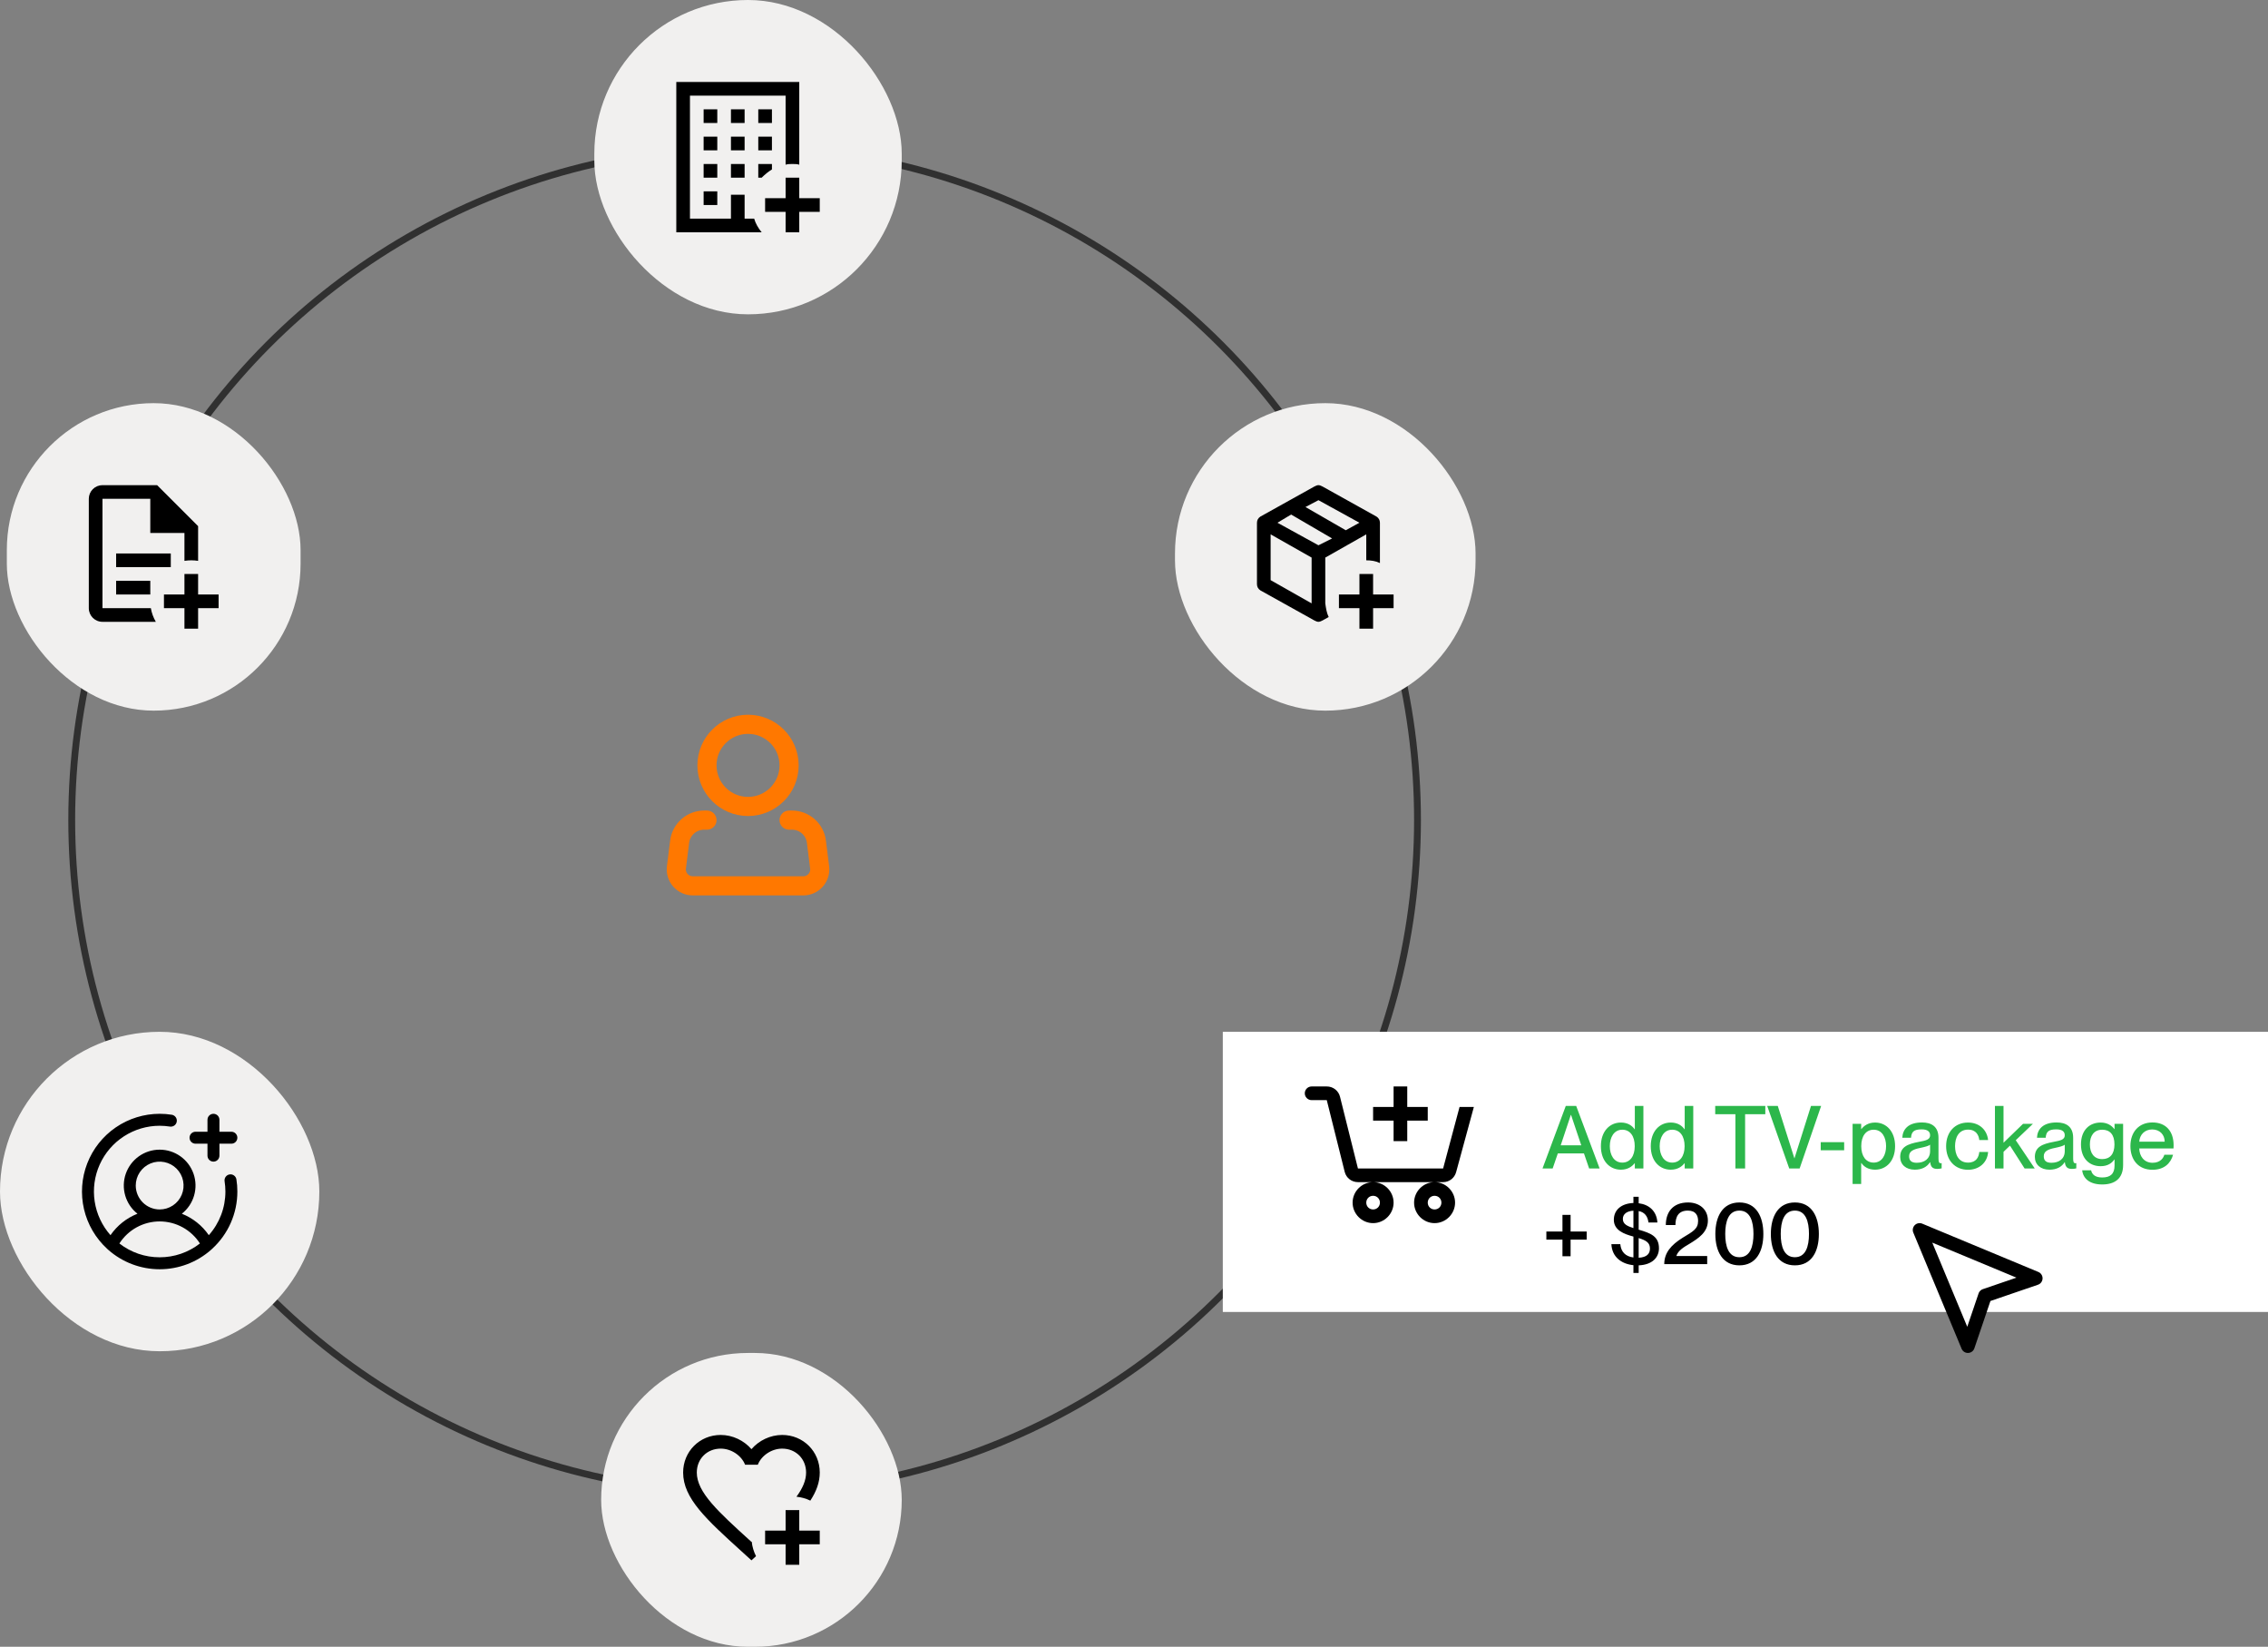 <svg xmlns="http://www.w3.org/2000/svg" width="332" height="241" viewBox="0 0 332 241" fill="none"><rect x="0" y="0" width="332" height="241" fill="#808080" stroke="none"/><circle cx="109" cy="120" r="98.5" stroke="#303030"></circle><rect x="87" width="45" height="46" rx="22.5" fill="#F1F0EF"></rect><path d="M109 22H107V20H109V22ZM111 22H113V20H111V22ZM110.4 32H109V28.5H107V32H101V14H115V24.1C115.3 24 115.7 24 116 24C116.3 24 116.7 24 117 24.1V12H99V34H111.5C111 33.4 110.6 32.7 110.4 32ZM111 18H113V16H111V18ZM113 24.8V24H111V26H111.5C112 25.5 112.5 25.1 113 24.8ZM105 16H103V18H105V16ZM105 20H103V22H105V20ZM103 30H105V28H103V30ZM109 16H107V18H109V16ZM107 26H109V24H107V26ZM105 24H103V26H105V24ZM115 26V29H112V31H115V34H117V31H120V29H117V26H115Z" fill="black"></path><rect y="151" width="46.746" height="46.75" rx="23.373" fill="#F1F0EF"></rect><path d="M27.746 166.5C27.746 166.268 27.838 166.045 28.002 165.881C28.166 165.717 28.389 165.625 28.621 165.625H30.371V163.875C30.371 163.643 30.463 163.42 30.627 163.256C30.791 163.092 31.014 163 31.246 163C31.478 163 31.701 163.092 31.865 163.256C32.029 163.42 32.121 163.643 32.121 163.875V165.625H33.871C34.103 165.625 34.326 165.717 34.49 165.881C34.654 166.045 34.746 166.268 34.746 166.5C34.746 166.732 34.654 166.955 34.49 167.119C34.326 167.283 34.103 167.375 33.871 167.375H32.121V169.125C32.121 169.357 32.029 169.58 31.865 169.744C31.701 169.908 31.478 170 31.246 170C31.014 170 30.791 169.908 30.627 169.744C30.463 169.58 30.371 169.357 30.371 169.125V167.375H28.621C28.389 167.375 28.166 167.283 28.002 167.119C27.838 166.955 27.746 166.732 27.746 166.5ZM34.604 172.581C34.7 173.174 34.748 173.774 34.746 174.375C34.748 175.954 34.419 177.515 33.783 178.96C33.146 180.404 32.215 181.7 31.049 182.764L30.907 182.895C28.828 184.735 26.147 185.75 23.371 185.75C20.595 185.75 17.915 184.735 15.835 182.895L15.693 182.764C14.003 181.216 12.819 179.194 12.298 176.962C11.777 174.73 11.942 172.392 12.772 170.256C13.602 168.119 15.058 166.284 16.949 164.989C18.841 163.694 21.079 163.001 23.371 163C23.972 162.998 24.572 163.046 25.165 163.142C25.39 163.183 25.591 163.31 25.723 163.496C25.856 163.683 25.91 163.914 25.874 164.14C25.839 164.366 25.716 164.569 25.532 164.706C25.348 164.842 25.118 164.901 24.891 164.87C24.388 164.792 23.88 164.752 23.371 164.75C21.517 164.751 19.702 165.287 18.145 166.295C16.588 167.302 15.355 168.738 14.595 170.429C13.835 172.121 13.579 173.996 13.86 175.829C14.14 177.662 14.944 179.375 16.174 180.763C17.15 179.348 18.524 178.255 20.123 177.624C19.265 176.948 18.64 176.023 18.333 174.975C18.026 173.928 18.053 172.811 18.41 171.78C18.768 170.749 19.438 169.855 20.327 169.222C21.216 168.589 22.28 168.249 23.371 168.249C24.462 168.249 25.526 168.589 26.416 169.222C27.305 169.855 27.974 170.749 28.332 171.78C28.689 172.811 28.716 173.928 28.409 174.975C28.102 176.023 27.477 176.948 26.619 177.624C28.218 178.255 29.592 179.348 30.568 180.763C32.135 179.004 32.999 176.73 32.996 174.375C32.995 173.866 32.954 173.358 32.876 172.855C32.845 172.628 32.904 172.398 33.04 172.214C33.177 172.03 33.38 171.907 33.606 171.872C33.832 171.836 34.063 171.89 34.25 172.023C34.436 172.156 34.563 172.356 34.604 172.581ZM23.371 177C24.063 177 24.74 176.795 25.316 176.41C25.891 176.026 26.34 175.479 26.605 174.839C26.869 174.2 26.939 173.496 26.804 172.817C26.669 172.138 26.335 171.515 25.846 171.025C25.356 170.536 24.733 170.202 24.054 170.067C23.375 169.932 22.671 170.002 22.032 170.266C21.392 170.531 20.846 170.98 20.461 171.556C20.076 172.131 19.871 172.808 19.871 173.5C19.874 174.427 20.244 175.316 20.899 175.972C21.555 176.628 22.444 176.997 23.371 177ZM23.371 184C25.507 184.003 27.582 183.291 29.266 181.977C28.633 180.988 27.761 180.174 26.731 179.61C25.701 179.046 24.545 178.751 23.371 178.751C22.197 178.751 21.041 179.046 20.011 179.61C18.981 180.174 18.109 180.988 17.476 181.977C19.16 183.291 21.235 184.003 23.371 184Z" fill="black"></path><rect x="1" y="59" width="43" height="45" rx="21.5" fill="#F1F0EF"></rect><path d="M32 87H29V84H27V87H24V89H27V92H29V89H32M15 71C14.47 71 13.961 71.211 13.586 71.586C13.211 71.961 13 72.47 13 73V89C13 90.11 13.89 91 15 91H22.81C22.45 90.38 22.2 89.7 22.08 89H15V73H22V78H27V82.08C27.33 82.03 27.67 82 28 82C28.34 82 28.67 82.03 29 82.08V77L23 71M17 81V83H25V81M17 85V87H22V85H17Z" fill="black"></path><rect width="153" height="41" transform="translate(179 151)" fill="white"></rect><path d="M192 159C191.45 159 191 159.45 191 160C191 160.55 191.45 161 192 161H194.219L196.844 171.5C197.066 172.39 197.864 173 198.781 173H211.25C212.152 173 212.918 172.402 213.156 171.531L215.75 162H213.656L211.25 171H198.781L196.156 160.5C196.048 160.069 195.798 159.687 195.447 159.415C195.096 159.143 194.664 158.997 194.22 159H192ZM210 173C208.355 173 207 174.355 207 176C207 177.645 208.355 179 210 179C211.645 179 213 177.645 213 176C213 174.355 211.645 173 210 173ZM201 173C199.355 173 198 174.355 198 176C198 177.645 199.355 179 201 179C202.645 179 204 177.645 204 176C204 174.355 202.645 173 201 173ZM204 159V162H201V164H204V167H206V164H209V162H206V159H204ZM201 175C201.563 175 202 175.438 202 176C202 176.563 201.562 177 201 177C200.437 177 200 176.562 200 176C200 175.437 200.438 175 201 175ZM210 175C210.563 175 211 175.438 211 176C211 176.563 210.562 177 210 177C209.437 177 209 176.562 209 176C209 175.437 209.438 175 210 175Z" fill="black"></path><path d="M225.801 171H227.286L228.041 168.798H231.868L232.624 171H234.16L230.729 161.848H229.206L225.801 171ZM228.464 167.608L229.948 163.154H229.974L231.472 167.608H228.464ZM237.277 171.179C238.301 171.179 238.929 170.693 239.287 170.232H239.313V171H240.567V161.848H239.313V165.266H239.287C238.929 164.754 238.301 164.28 237.277 164.28C235.613 164.28 234.346 165.586 234.346 167.736C234.346 169.886 235.613 171.179 237.277 171.179ZM235.652 167.736C235.652 166.456 236.253 165.33 237.482 165.33C238.609 165.33 239.3 166.251 239.3 167.736C239.3 169.208 238.609 170.142 237.482 170.142C236.253 170.142 235.652 169.016 235.652 167.736ZM244.577 171.179C245.601 171.179 246.229 170.693 246.587 170.232H246.613V171H247.867V161.848H246.613V165.266H246.587C246.229 164.754 245.601 164.28 244.577 164.28C242.913 164.28 241.646 165.586 241.646 167.736C241.646 169.886 242.913 171.179 244.577 171.179ZM242.952 167.736C242.952 166.456 243.553 165.33 244.782 165.33C245.909 165.33 246.6 166.251 246.6 167.736C246.6 169.208 245.909 170.142 244.782 170.142C243.553 170.142 242.952 169.016 242.952 167.736ZM254.036 171H255.457V163.064H258.414V161.848H251.08V163.064H254.036V171ZM261.915 171H263.438L266.587 161.848H265.102L262.683 169.515H262.67L260.238 161.848H258.69L261.915 171ZM266.525 168.338H269.956V167.147H266.525V168.338ZM274.481 171.179C276.145 171.179 277.412 169.886 277.412 167.736C277.412 165.586 276.145 164.28 274.481 164.28C273.457 164.28 272.83 164.779 272.472 165.24H272.446V164.472H271.192V173.266H272.446V170.194H272.472C272.83 170.718 273.457 171.179 274.481 171.179ZM272.459 167.736C272.459 166.251 273.15 165.33 274.276 165.33C275.505 165.33 276.094 166.456 276.094 167.736C276.094 169.016 275.505 170.142 274.276 170.142C273.15 170.142 272.459 169.208 272.459 167.736ZM280.296 171.179C281.359 171.179 282.101 170.757 282.524 170.078H282.549C282.626 170.821 282.959 171.064 283.586 171.064C283.791 171.064 284.008 171.038 284.226 170.987V170.219C284.149 170.232 284.111 170.232 284.072 170.232C283.829 170.232 283.765 169.989 283.765 169.515V166.52C283.765 164.83 282.69 164.267 281.346 164.267C279.349 164.267 278.53 165.253 278.466 166.507H279.746C279.81 165.637 280.156 165.278 281.295 165.278C282.255 165.278 282.536 165.675 282.536 166.149C282.536 166.789 281.909 166.917 280.885 167.109C279.26 167.416 278.159 167.851 278.159 169.31C278.159 170.424 278.991 171.179 280.296 171.179ZM279.464 169.221C279.464 168.542 279.951 168.222 281.103 167.992C281.768 167.851 282.332 167.71 282.536 167.518V168.453C282.536 169.592 281.704 170.168 280.578 170.168C279.797 170.168 279.464 169.835 279.464 169.221ZM288.096 171.192C289.773 171.192 290.938 170.078 291.027 168.581H289.735C289.671 169.323 289.299 170.142 288.096 170.142C286.701 170.142 286.189 168.965 286.189 167.736C286.189 166.507 286.701 165.317 288.096 165.317C289.287 165.317 289.671 166.162 289.735 166.84H291.027C290.874 165.368 289.76 164.28 288.083 164.28C286.151 164.28 284.883 165.688 284.883 167.736C284.883 169.784 286.151 171.192 288.096 171.192ZM292.029 171H293.283V168.568L294.231 167.659L296.368 171H297.853L295.075 166.866L297.584 164.472H296.138L293.283 167.237V161.848H292.029V171ZM300.009 171.179C301.071 171.179 301.814 170.757 302.236 170.078H302.262C302.338 170.821 302.671 171.064 303.298 171.064C303.503 171.064 303.721 171.038 303.938 170.987V170.219C303.862 170.232 303.823 170.232 303.785 170.232C303.542 170.232 303.478 169.989 303.478 169.515V166.52C303.478 164.83 302.402 164.267 301.058 164.267C299.062 164.267 298.242 165.253 298.178 166.507H299.458C299.522 165.637 299.868 165.278 301.007 165.278C301.967 165.278 302.249 165.675 302.249 166.149C302.249 166.789 301.622 166.917 300.598 167.109C298.972 167.416 297.871 167.851 297.871 169.31C297.871 170.424 298.703 171.179 300.009 171.179ZM299.177 169.221C299.177 168.542 299.663 168.222 300.815 167.992C301.481 167.851 302.044 167.71 302.249 167.518V168.453C302.249 169.592 301.417 170.168 300.29 170.168C299.51 170.168 299.177 169.835 299.177 169.221ZM307.732 173.342C309.601 173.342 310.791 172.459 310.791 170.488V164.472H309.537V165.24H309.511C309.153 164.779 308.551 164.28 307.502 164.28C305.876 164.28 304.622 165.381 304.622 167.48C304.622 169.566 305.876 170.667 307.502 170.667C308.551 170.667 309.153 170.206 309.511 169.682H309.537V170.565C309.537 171.794 308.923 172.318 307.732 172.318C306.67 172.318 306.235 171.858 306.107 171.269H304.801C304.929 172.446 305.863 173.342 307.732 173.342ZM305.927 167.48C305.927 166.251 306.503 165.33 307.732 165.33C308.859 165.33 309.524 166.046 309.524 167.48C309.524 168.901 308.859 169.63 307.732 169.63C306.503 169.63 305.927 168.709 305.927 167.48ZM315.084 171.192C316.8 171.192 317.76 170.245 318.105 168.99H316.825C316.71 169.426 316.262 170.168 315.11 170.168C313.817 170.168 313.177 169.157 313.152 168.069H318.169C318.182 167.966 318.182 167.774 318.182 167.595C318.182 165.573 317.068 164.267 315.084 164.267C313.088 164.267 311.859 165.675 311.859 167.723C311.859 169.72 313.011 171.192 315.084 171.192ZM313.152 167.083C313.228 166.008 313.996 165.291 315.046 165.291C316.16 165.291 316.876 166.059 316.876 167.083H313.152Z" fill="#2CB74B"></path><path d="M228.72 183.848H229.91V181.416H232.265V180.226H229.91V177.794H228.72V180.226H226.364V181.416H228.72V183.848ZM239.108 186.293H239.876V185.179C241.86 185.102 242.846 184.027 242.846 182.683C242.846 180.917 241.63 180.469 239.876 179.957V177.23C240.708 177.397 241.195 177.947 241.31 178.907H242.616C242.513 177.256 241.425 176.283 239.876 176.091V175.144H239.108V176.053C237.342 176.117 236.241 177.064 236.241 178.51C236.241 180.046 237.739 180.597 239.07 180.955C239.083 180.955 239.096 180.968 239.108 180.968V184.027C237.931 183.874 237.291 183.195 237.188 182.082H235.883C235.972 183.938 237.329 184.974 239.108 185.154V186.293ZM237.56 178.382C237.56 177.666 238.161 177.23 239.108 177.179V179.726C238.187 179.432 237.56 179.138 237.56 178.382ZM239.876 184.066V181.186C240.99 181.531 241.528 181.877 241.528 182.722C241.528 183.464 241.092 184.002 239.876 184.066ZM243.621 185H249.906V183.81H245.4V183.784C245.656 183.003 246.475 182.517 247.346 182.005C248.613 181.224 250.008 180.341 250.008 178.626C250.008 176.936 248.715 175.976 247.115 175.976C244.875 175.976 243.851 177.397 243.851 179.278H245.259C245.259 178.062 245.695 177.166 247.077 177.166C248.28 177.166 248.575 177.947 248.575 178.677C248.575 179.854 247.819 180.226 246.322 181.134C244.632 182.184 243.621 183.336 243.621 185ZM254.62 185.179C257.091 185.179 258.128 183.118 258.128 180.584C258.128 178.05 257.091 175.976 254.62 175.976C252.15 175.976 251.1 178.05 251.1 180.584C251.1 183.118 252.15 185.179 254.62 185.179ZM252.547 180.584C252.547 178.766 253.02 177.166 254.62 177.166C256.208 177.166 256.681 178.766 256.681 180.584C256.681 182.402 256.208 183.989 254.62 183.989C253.02 183.989 252.547 182.402 252.547 180.584ZM262.745 185.179C265.216 185.179 266.253 183.118 266.253 180.584C266.253 178.05 265.216 175.976 262.745 175.976C260.275 175.976 259.225 178.05 259.225 180.584C259.225 183.118 260.275 185.179 262.745 185.179ZM260.672 180.584C260.672 178.766 261.145 177.166 262.745 177.166C264.333 177.166 264.806 178.766 264.806 180.584C264.806 182.402 264.333 183.989 262.745 183.989C261.145 183.989 260.672 182.402 260.672 180.584Z" fill="black"></path><rect x="172" y="59" width="44" height="45" rx="22" fill="#F1F0EF"></rect><path d="M194 88.3V81.6L200 78.2V82C200.7 82 201.4 82.1 202 82.4V76.5C202 76.1 201.8 75.8 201.5 75.6L193.6 71.2C193.4 71.1 193.2 71 193 71C192.8 71 192.6 71.1 192.4 71.2L184.5 75.6C184.2 75.8 184 76.1 184 76.5V85.5C184 85.9 184.2 86.2 184.5 86.4L192.4 90.8C192.6 90.9 192.8 91 193 91C193.2 91 193.4 90.9 193.6 90.8L194.5 90.3C194.2 89.7 194.1 89 194 88.3ZM193 73.2L199 76.5L197 77.6L191.1 74.2L193 73.2ZM192 88.3L186 84.9V78.2L192 81.6V88.3ZM193 79.8L187 76.5L189 75.3L195 78.8L193 79.8ZM201 84V87H204V89H201V92H199V89H196V87H199V84H201Z" fill="black"></path><rect x="88" y="198" width="44" height="43" rx="21.5" fill="#F1F0EF"></rect><path d="M110.67 227.74L110 228.35L108.55 227.03C103.4 222.36 100 219.27 100 215.5C100 212.41 102.42 210 105.5 210C107.24 210 108.91 210.81 110 212.08C111.09 210.81 112.76 210 114.5 210C117.58 210 120 212.41 120 215.5C120 216.93 119.5 218.26 118.62 219.61C118 219.31 117.31 219.11 116.59 219.04C117.5 217.8 118 216.65 118 215.5C118 213.5 116.5 212 114.5 212C112.96 212 111.46 213 110.93 214.36H109.07C108.54 213 107.04 212 105.5 212C103.5 212 102 213.5 102 215.5C102 218.39 105.14 221.24 109.89 225.55L110 225.65L110.04 225.61C110.12 226.37 110.34 227.09 110.67 227.74ZM115 221V224H112V226H115V229H117V226H120V224H117V221H115Z" fill="black"></path><path d="M281 180L288.07 197L290.58 189.61L298 187.07L281 180Z" fill="white" stroke="black" stroke-width="2" stroke-linecap="round" stroke-linejoin="round"></path><path d="M109.5 118.021C112.82 118.021 115.511 115.33 115.511 112.011C115.511 108.691 112.82 106 109.5 106C106.18 106 103.489 108.691 103.489 112.011C103.489 115.33 106.18 118.021 109.5 118.021Z" stroke="#FF7800" stroke-width="2.8"></path><path d="M115.511 120.021H115.934C116.813 120.022 117.661 120.343 118.32 120.925C118.979 121.506 119.402 122.309 119.511 123.181L119.981 126.936C120.024 127.275 119.994 127.618 119.893 127.944C119.792 128.269 119.624 128.57 119.398 128.826C119.172 129.081 118.895 129.286 118.584 129.426C118.273 129.566 117.936 129.639 117.595 129.639H101.405C101.064 129.639 100.727 129.566 100.416 129.426C100.105 129.286 99.828 129.081 99.602 128.826C99.376 128.57 99.208 128.269 99.107 127.944C99.006 127.618 98.976 127.275 99.019 126.936L99.487 123.181C99.596 122.308 100.02 121.506 100.68 120.924C101.339 120.342 102.188 120.021 103.067 120.021H103.489" stroke="#FF7800" stroke-width="2.8" stroke-linecap="round" stroke-linejoin="round"></path></svg>
